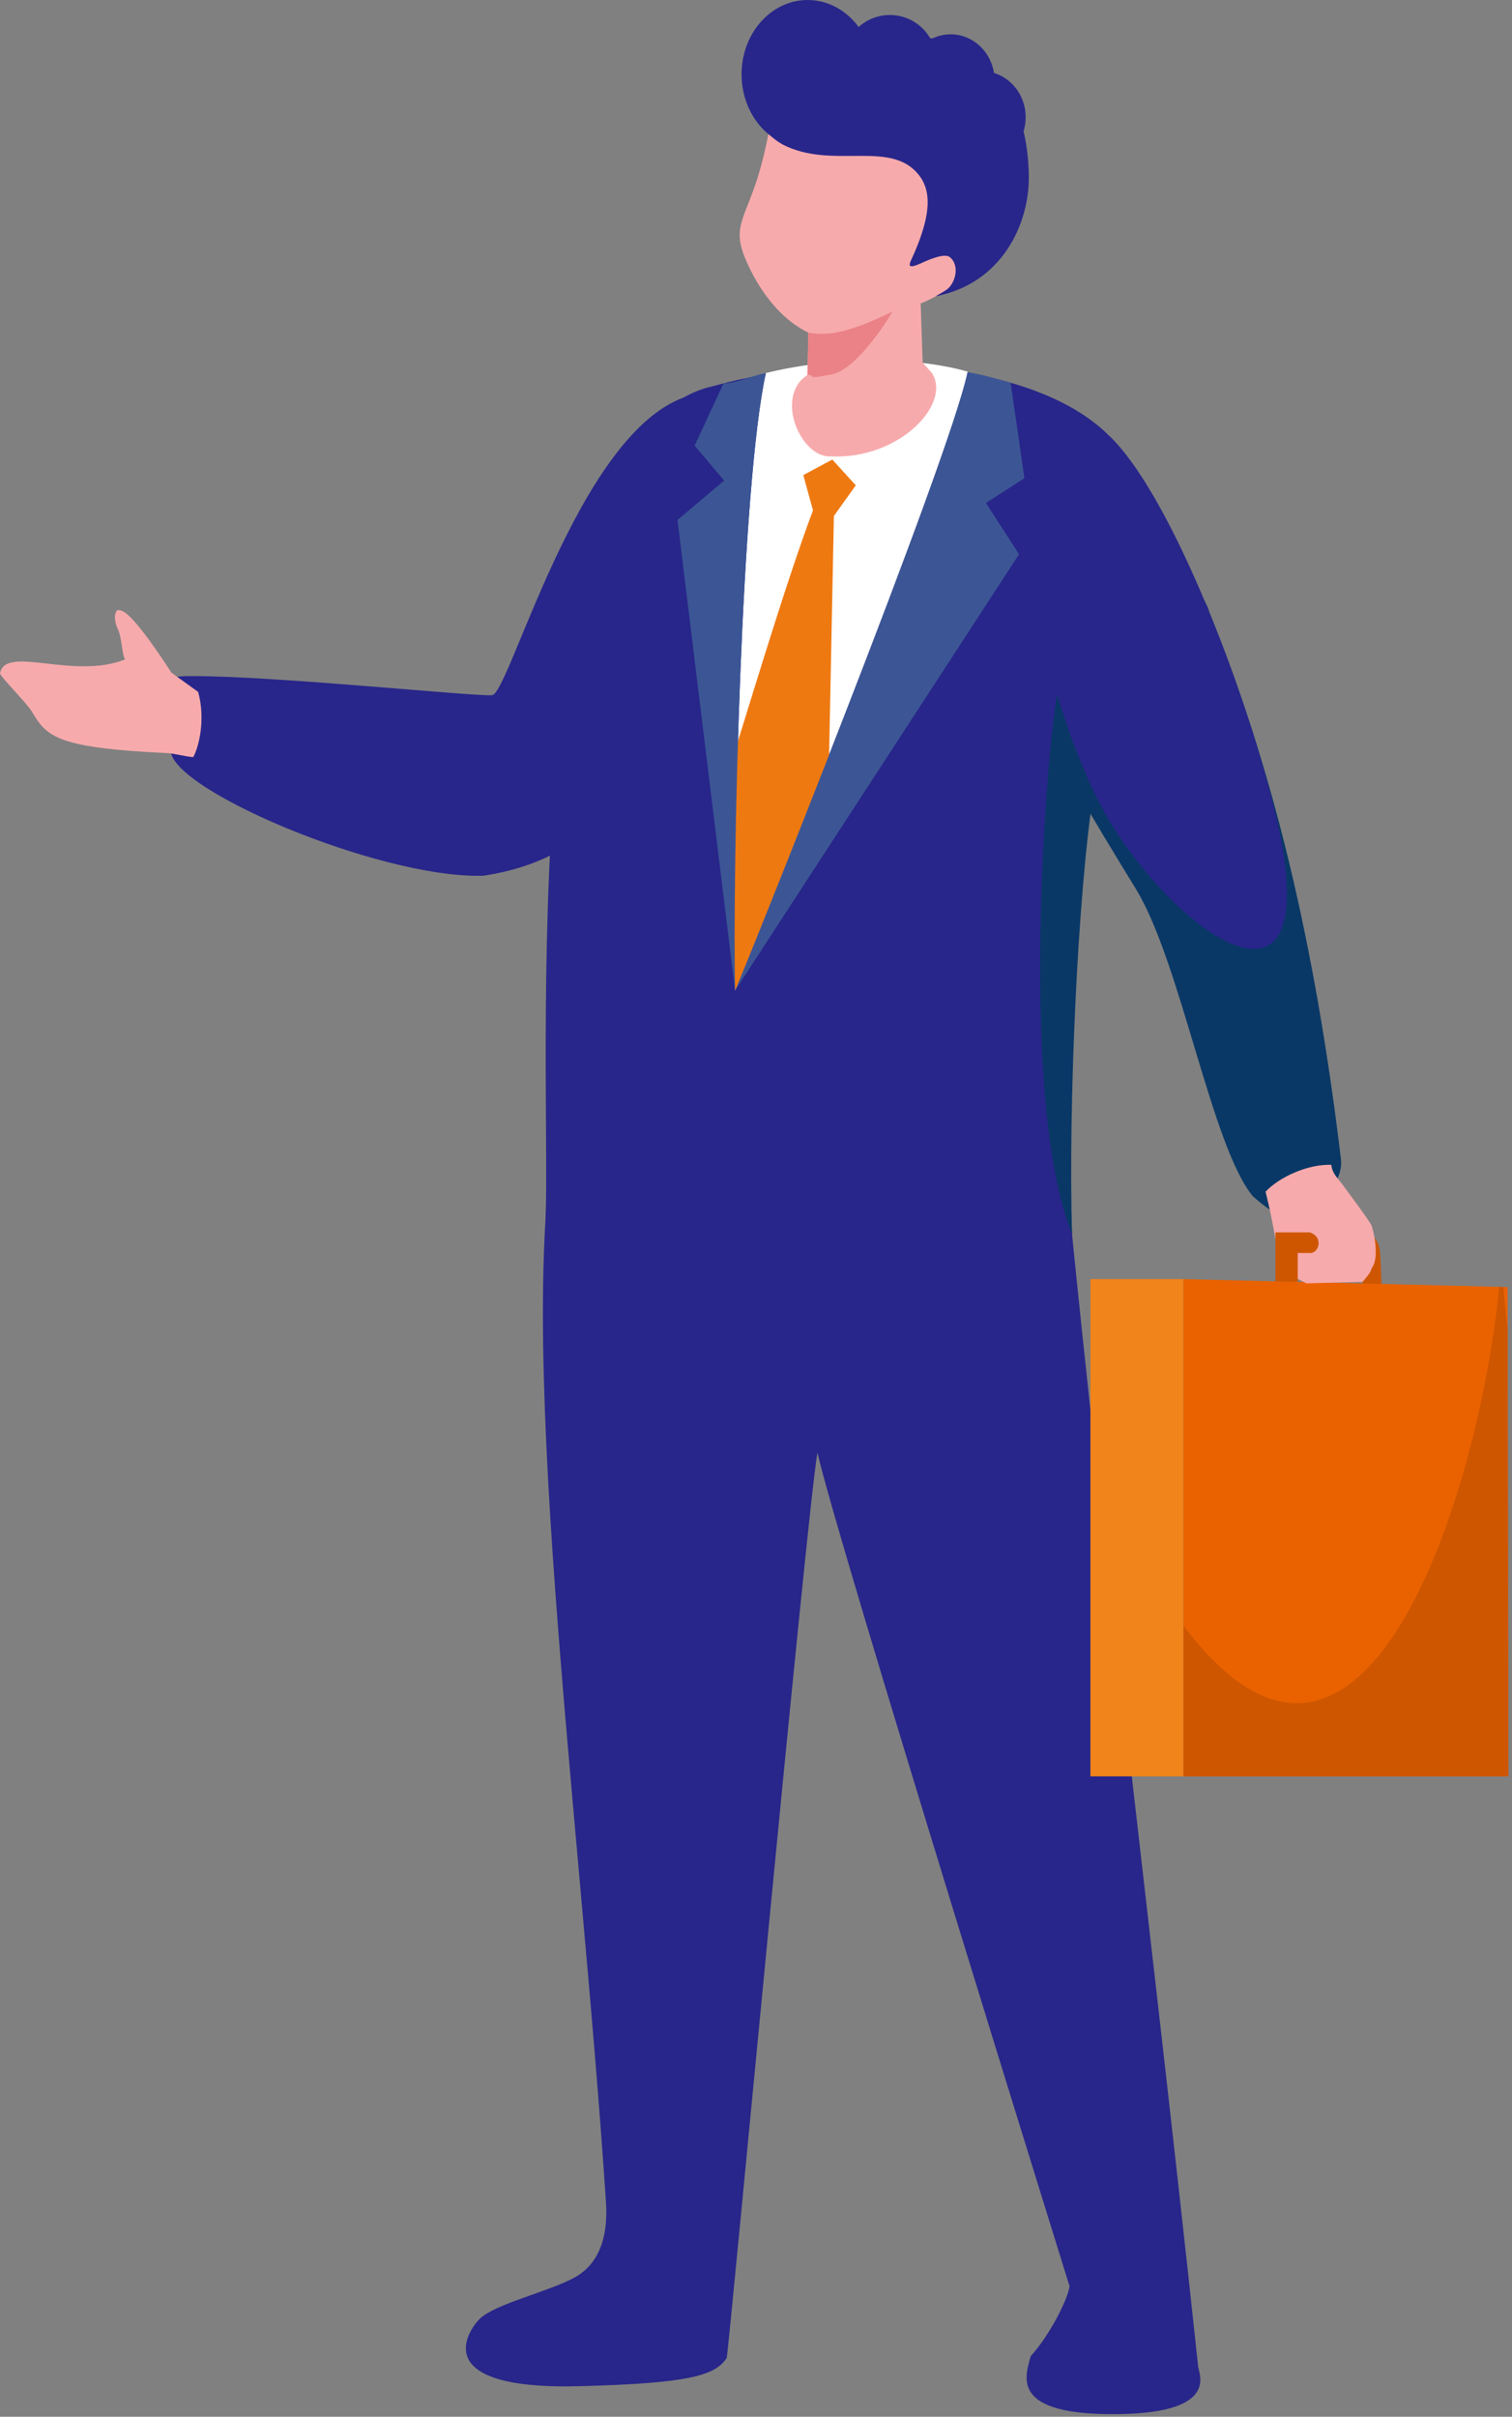 <svg width="229" height="366" viewBox="0 0 229 366" fill="none" xmlns="http://www.w3.org/2000/svg">
<rect x="0" y="0" width="229" height="366" fill="#808080" stroke="none"/>
<path fill-rule="evenodd" clip-rule="evenodd" d="M107.002 92.606C99.015 110.134 96.025 129.22 73.167 132.626C56.995 133.075 23.775 118.66 25.962 113.083C28.341 107.019 19.862 102.215 29.153 102.389C41.502 102.353 71.732 105.481 74.518 105.285C77.155 105.099 87.37 66.073 103.576 60.188C105.5 58.949 112.626 84.138 107.002 92.606Z" fill="#28268A"/>
<path fill-rule="evenodd" clip-rule="evenodd" d="M25.959 101.867C24.85 100.131 20.369 93.306 18.567 92.556C17.648 92.17 17.599 92.523 17.453 93.039C17.327 93.494 17.474 94.541 17.801 95.172C18.485 96.493 18.46 99.193 18.945 99.863C11.054 103.011 0.759 97.586 0 102.006C0.375 102.827 4.114 106.546 4.824 107.756C7.08 111.608 8.606 113.262 25.487 114.062C26.286 114.099 28.395 114.629 29.263 114.658C30.027 113.355 31.209 109.095 30.009 104.783L25.959 101.867Z" fill="#F7AAAC"/>
<path fill-rule="evenodd" clip-rule="evenodd" d="M193.955 195.017C193.955 195.017 193.638 187.355 195.859 186.444C198.08 185.532 206.52 186.352 206.52 186.352C206.52 186.352 208.836 186.899 209.026 189.771C209.217 192.643 209.217 195.016 209.217 195.016H206.361C206.361 195.016 206.583 190.775 206.076 190.182C205.568 189.589 197.652 189.976 197.652 189.976C197.652 189.976 196.573 189.999 196.525 192.165C196.477 194.33 196.525 195.016 196.525 195.016L193.955 195.017Z" fill="#CE5600"/>
<path fill-rule="evenodd" clip-rule="evenodd" d="M179.223 193.708L228.331 194.914L228.456 269.011H179.223V193.708Z" fill="#EA6200"/>
<path fill-rule="evenodd" clip-rule="evenodd" d="M227.065 194.915H227.67L228.332 201.394L228.457 269.012H179.223V246.159C206.373 282.314 223.945 226.571 227.065 194.915Z" fill="#CE5600"/>
<path fill-rule="evenodd" clip-rule="evenodd" d="M84.742 168.263C77.492 200.08 87.848 274.017 91.779 333.53C92.046 337.579 91.371 342.535 87.007 344.913C83.017 347.093 75.05 348.88 72.691 351.137C70.99 352.763 64.477 361.982 87.787 361.368C104.346 360.932 108.292 359.779 110.065 357.091C110.314 356.716 122.079 230.337 123.801 219.97C126.759 233.183 161.995 346.169 161.986 346.238C161.711 348.234 159.062 353.528 156.112 356.822C155.208 360.054 153.046 365.741 169.101 365.602C185.156 365.464 181.394 359.23 181.45 358.248C174.327 291.249 163.351 203.916 160.416 165.077C160.413 165.08 139.056 164.772 127.411 158.194C109.714 148.198 98.784 107.527 102.091 149.385C102.71 157.231 87.499 157.446 84.742 168.263Z" fill="#28268A"/>
<path fill-rule="evenodd" clip-rule="evenodd" d="M183.137 92.667C193.984 119.141 199.703 147.321 203.09 175.516C203.431 178.357 201.092 181.694 197.578 183.577C195.344 184.773 193.884 184.799 189.755 181.168C183.486 173.617 178.854 145.766 172.034 134.622C158.574 112.627 145.608 91.289 152.759 77.194C153.097 75.214 180.991 84.007 183.137 92.667Z" fill="#093866"/>
<path fill-rule="evenodd" clip-rule="evenodd" d="M165.647 119.834C163.048 135.073 160.934 160.917 162.365 186.878C131.118 192.244 101.286 190.548 82.625 184.605C83.499 163.985 77.406 65.045 107.965 58.491C128.636 52.697 156.36 54.53 167.812 65.822L167.91 65.915C176.661 74.113 187.475 101.142 192.566 120.725C203.243 161.793 174.595 139.114 165.647 119.834Z" fill="#28268A"/>
<path fill-rule="evenodd" clip-rule="evenodd" d="M115.992 56.494C112.24 73.521 110.935 131.015 111.332 150.011C112.06 148.58 143.875 69.424 146.567 56.282C137.841 53.801 125.602 54.136 115.992 56.494Z" fill="white"/>
<path d="M110.062 117.67L111.33 150.011L125.452 120.277L126.299 78.137L129.611 73.5L126.057 69.591L121.666 71.95L123.13 77.286C118.789 88.854 112.953 108.656 110.062 117.67Z" fill="#EF7911"/>
<path fill-rule="evenodd" clip-rule="evenodd" d="M165.647 119.834C163.213 135.33 161.787 167.43 162.365 186.878C154.173 166.566 158.52 113.403 160.109 105.214C161.592 110.197 163.464 115.261 165.647 119.834Z" fill="#093866"/>
<path fill-rule="evenodd" clip-rule="evenodd" d="M113.713 40.983C115.911 45.357 118.988 48.728 122.42 50.373L122.303 56.729L121.378 57.515C117.756 61.395 121.677 69.363 125.802 69.117C136.231 69.632 144.237 61.079 141.102 56.437L139.741 54.92L139.44 45.925C139.978 45.894 143.894 43.668 145.06 43.311C146.224 42.951 147.937 40.706 148.051 38.334C148.165 35.963 144.501 36.73 144.501 36.73C148.94 30.655 153.967 25.694 147.449 20.224C140.932 14.753 125.959 11.562 125.959 11.562L116.947 8.438C118.094 11.548 116.561 21.921 114.247 28.398C112.174 34.209 110.764 35.111 113.713 40.983Z" fill="#F7AAAC"/>
<path fill-rule="evenodd" clip-rule="evenodd" d="M135.192 47.174C135.192 47.174 130.095 55.916 125.908 56.708C121.722 57.5 123.861 56.915 122.301 56.729L122.418 50.373C125.304 50.837 128.126 50.609 135.192 47.174Z" fill="#EA8287"/>
<path fill-rule="evenodd" clip-rule="evenodd" d="M118.528 21.883C126.021 25.722 134.647 21.168 139.01 26.307C141.171 28.852 140.954 32.521 138.534 38.187C137.821 39.857 136.868 41.086 139.689 39.78C140.984 39.181 143.115 38.343 143.843 38.931C145.464 40.24 144.646 42.993 143.353 43.88C142.777 44.275 141.684 44.866 141.684 44.866C151.761 42.956 155.96 33.864 155.818 26.544C155.769 24.062 155.492 21.856 155.022 19.894C155.229 19.219 155.342 18.5 155.342 17.753C155.342 14.575 153.316 11.892 150.545 11.048C150.03 7.729 147.285 5.196 143.975 5.196C142.979 5.196 142.034 5.427 141.186 5.838L140.852 5.75C139.642 3.673 137.374 2.274 134.774 2.274C132.952 2.274 131.292 2.961 130.045 4.089C128.209 1.592 125.433 0 122.326 0C116.795 0 112.312 5.04 112.312 11.258C112.312 15.149 114.069 18.58 116.738 20.602C117.276 21.073 117.871 21.504 118.528 21.883Z" fill="#28268A"/>
<path d="M191.676 180.471C192.799 185.018 193.023 187.084 193.919 191.558C194.135 192.636 196.231 193.496 197.863 194.351L206.353 194.142C206.88 193.477 207.563 192.856 207.763 192.019C208.851 190.709 208.216 187.023 207.774 185.759C207.844 185.691 207.375 184.971 206.724 184.045C205.579 182.417 203.872 180.155 203.556 179.699C202.806 178.618 201.744 177.762 201.639 176.407C198.096 176.264 193.752 178.256 191.676 180.471Z" fill="#F7AAAC"/>
<path fill-rule="evenodd" clip-rule="evenodd" d="M193.174 186.63C194.897 186.63 196.622 186.63 198.345 186.63C200.578 187.327 199.708 189.899 198.345 189.755H196.546V194.07H193.174V186.63Z" fill="#CE5600"/>
<path fill-rule="evenodd" clip-rule="evenodd" d="M111.331 150.008V150.01L102.613 78.742L109.675 72.782L105.205 67.486L109.591 58.055C111.395 58.087 113.851 56.882 115.991 56.495C112.24 73.52 110.935 131.01 111.331 150.008Z" fill="#3C5695"/>
<path fill-rule="evenodd" clip-rule="evenodd" d="M111.331 150.008L111.33 150.011L154.338 83.935L149.329 76.171L155.153 72.413L153.067 57.964C151.593 57.539 148.326 56.595 146.547 56.364C143.75 69.729 112.075 148.536 111.331 150.008Z" fill="#3C5695"/>
<path d="M179.223 193.709H165.148V269.012H179.223V193.709Z" fill="#F1841A"/>
</svg>
